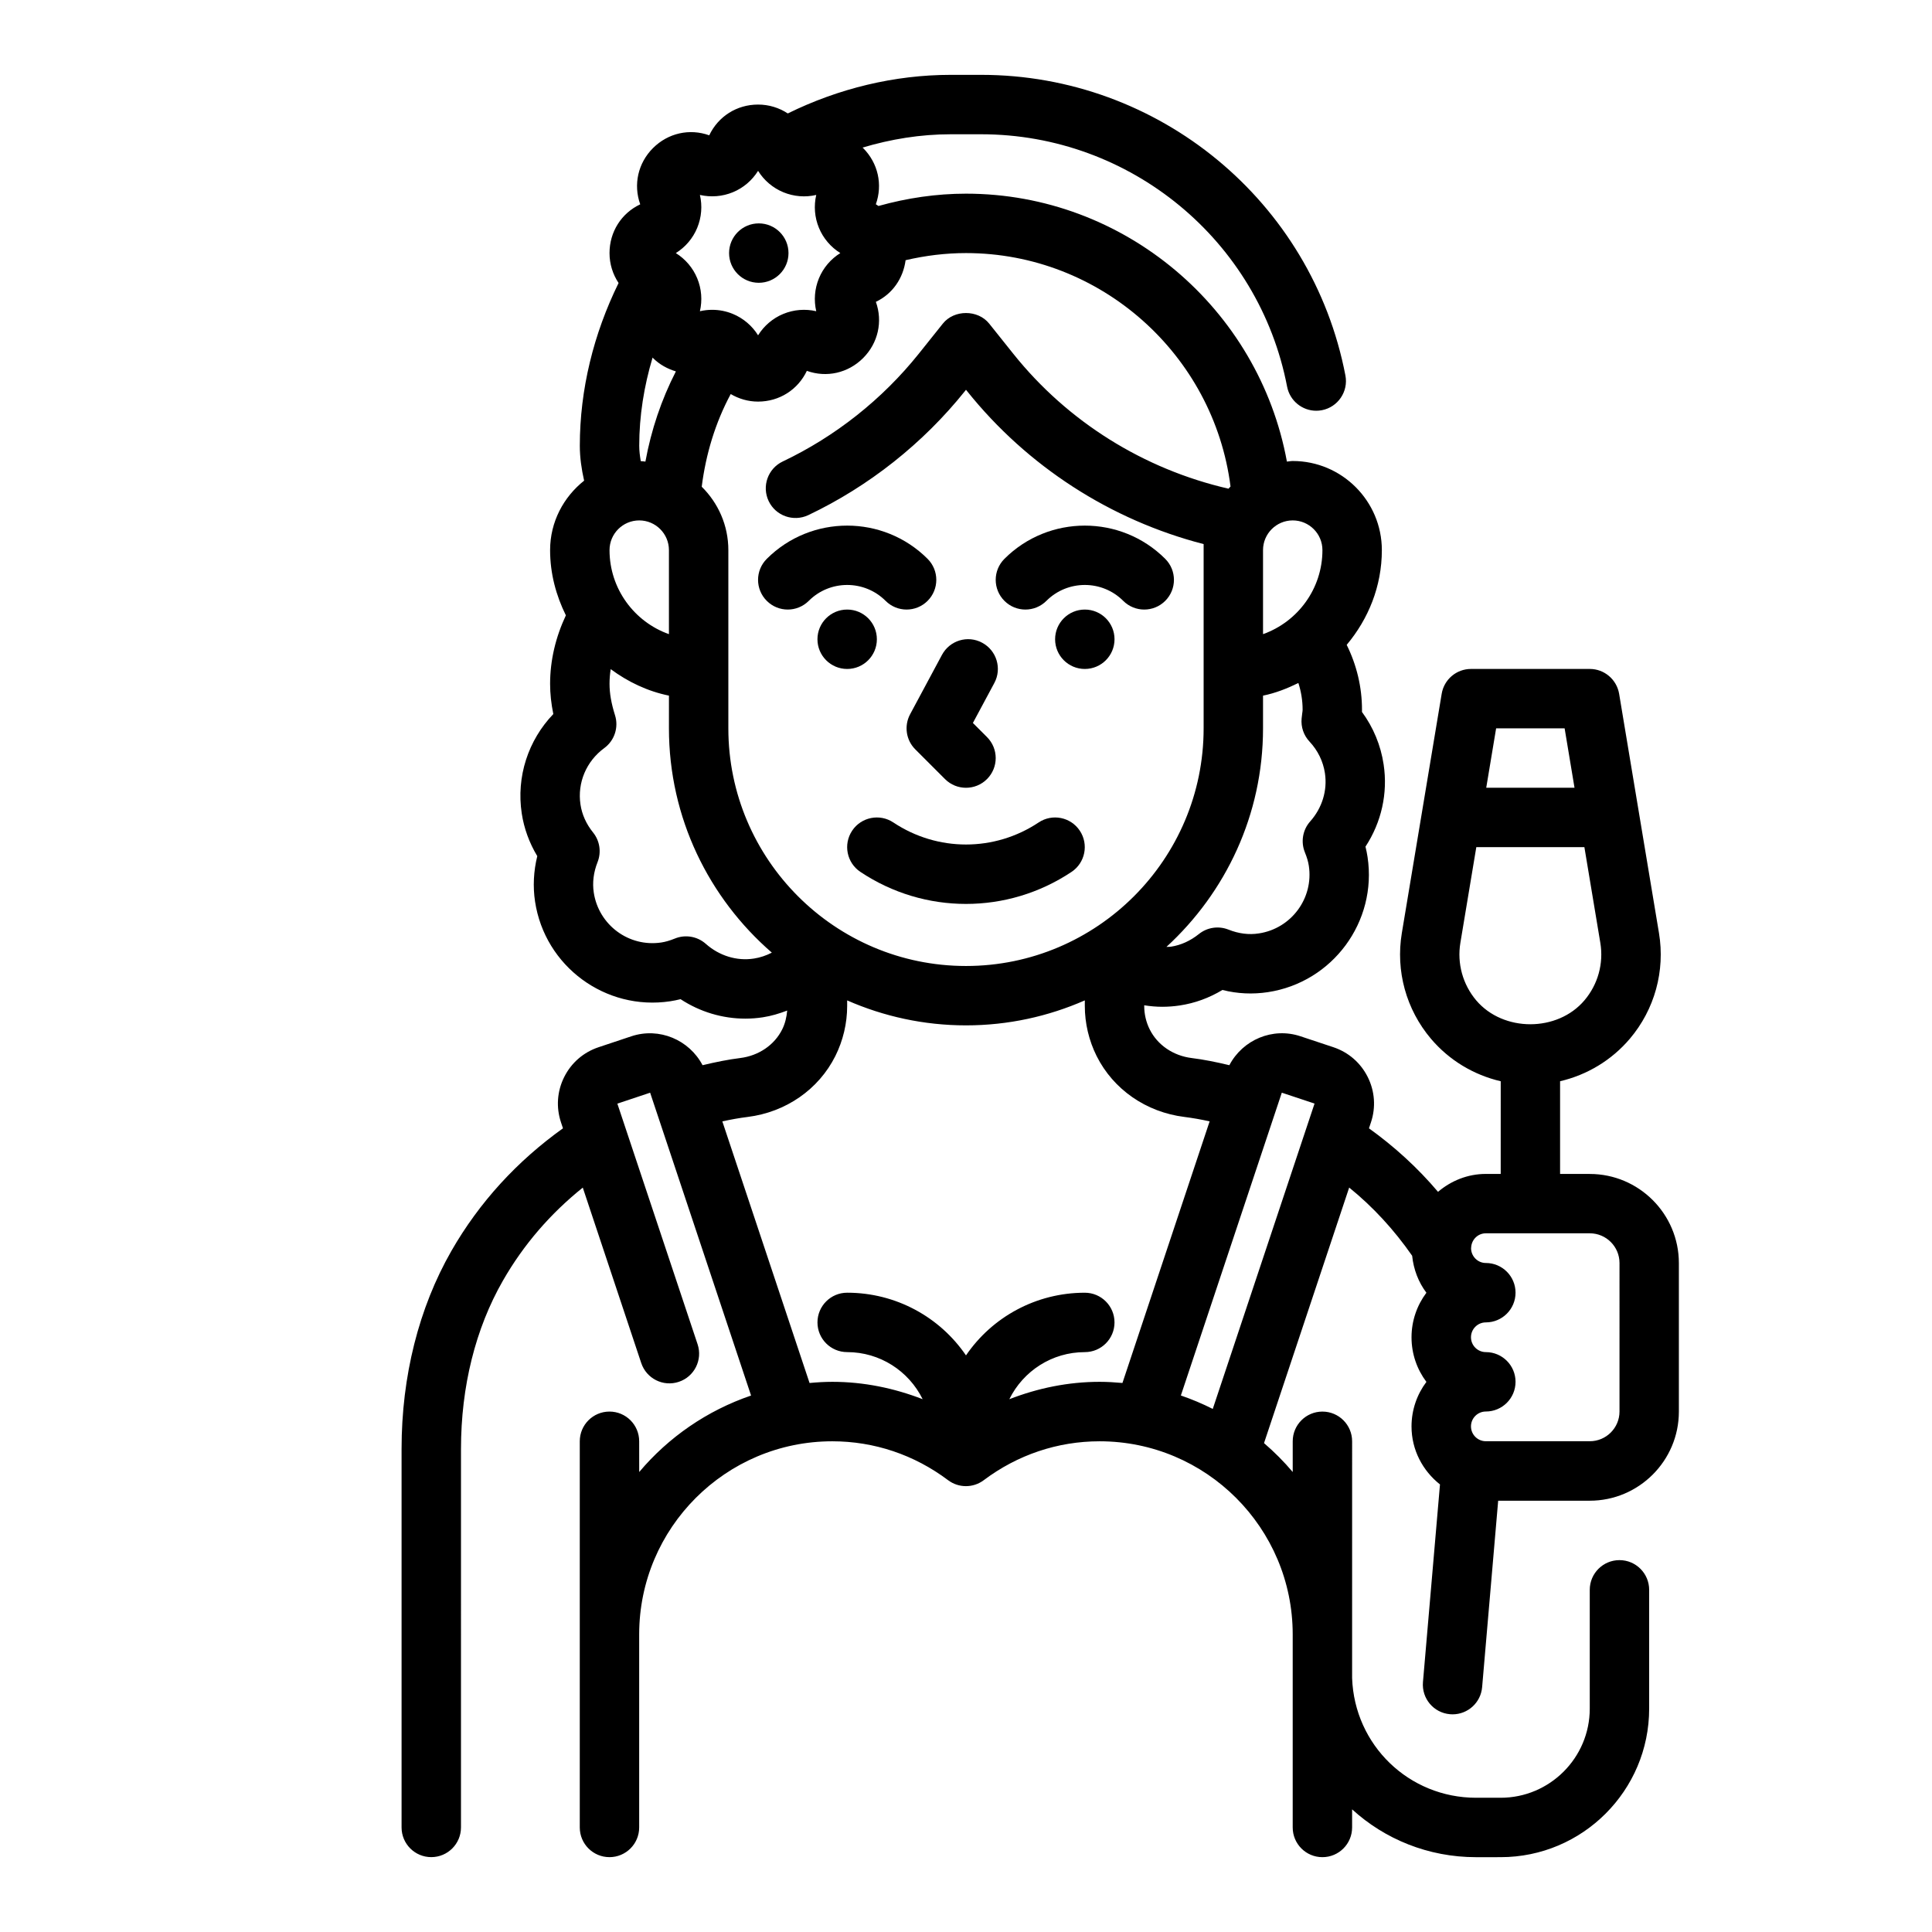 <?xml version="1.0" encoding="UTF-8"?>
<!-- Uploaded to: SVG Repo, www.svgrepo.com, Generator: SVG Repo Mixer Tools -->
<svg fill="#000000" width="800px" height="800px" version="1.1" viewBox="144 144 512 512" xmlns="http://www.w3.org/2000/svg">
 <g>
  <path d="m421.31 303.23c5.613-5.613 14.746-5.613 20.355 0 1.535 1.535 3.551 2.309 5.566 2.309s4.031-0.77 5.566-2.305c3.078-3.078 3.078-8.055 0-11.133-11.746-11.746-30.875-11.746-42.617 0-3.078 3.078-3.078 8.055 0 11.133 3.074 3.074 8.051 3.074 11.129-0.004z"/>
  <path d="m439.36 313.41c0 4.348-3.523 7.871-7.871 7.871-4.348 0-7.875-3.523-7.875-7.871s3.527-7.871 7.875-7.871c4.348 0 7.871 3.523 7.871 7.871"/>
  <path d="m347.2 303.23c3.078 3.078 8.055 3.078 11.133 0 5.613-5.613 14.746-5.613 20.355 0 1.535 1.535 3.551 2.309 5.566 2.309s4.031-0.77 5.566-2.305c3.078-3.078 3.078-8.055 0-11.133-11.746-11.746-30.875-11.746-42.617 0-3.082 3.078-3.082 8.051-0.004 11.129z"/>
  <path d="m376.38 313.41c0 4.348-3.523 7.871-7.871 7.871-4.348 0-7.875-3.523-7.875-7.871s3.527-7.871 7.875-7.871c4.348 0 7.871 3.523 7.871 7.871"/>
  <path d="m419.25 361.96c-11.691 7.793-26.805 7.793-38.504 0-3.621-2.41-8.516-1.434-10.918 2.18-2.41 3.621-1.434 8.5 2.18 10.918 8.5 5.668 18.238 8.492 27.984 8.492 9.746 0 19.484-2.824 27.984-8.492 3.613-2.418 4.59-7.297 2.18-10.918-2.398-3.613-7.293-4.59-10.906-2.18z"/>
  <path d="m386.56 342.59 7.871 7.871c1.535 1.539 3.551 2.309 5.566 2.309s4.031-0.77 5.566-2.305c3.078-3.078 3.078-8.055 0-11.133l-3.738-3.738 5.684-10.598c2.055-3.824 0.613-8.605-3.219-10.66-3.824-2.078-8.605-0.621-10.66 3.211l-8.445 15.742c-1.641 3.074-1.082 6.856 1.375 9.301z"/>
  <path d="m565.31 455.1h-7.871v-24.562c7.148-1.668 13.641-5.551 18.492-11.266 6.574-7.762 9.383-17.973 7.715-28.008l-10.562-63.41c-0.645-3.789-3.926-6.578-7.773-6.578h-31.488c-3.848 0-7.133 2.785-7.762 6.582l-10.562 63.41c-1.668 10.027 1.141 20.238 7.715 28.008 4.84 5.715 11.344 9.598 18.492 11.266l-0.004 24.559h-3.938c-4.848 0-9.234 1.828-12.676 4.746-5.414-6.398-11.562-11.988-18.301-16.832l0.527-1.582c1.332-3.992 1.023-8.258-0.852-12.012-1.883-3.769-5.109-6.566-9.109-7.902l-8.676-2.883c-7.406-2.496-15.359 0.93-18.887 7.652-3.473-0.832-6.816-1.508-9.969-1.895-4.902-0.605-9.062-3.441-11.133-7.582-0.957-1.906-1.461-4.055-1.461-6.203v-0.195c1.582 0.25 3.18 0.395 4.785 0.395 1.535 0 3.086-0.117 4.621-0.348 4.023-0.605 7.809-1.992 11.32-4.109 3.984 1.008 8.016 1.188 12.035 0.582 17.168-2.598 29.023-18.672 26.426-35.824-0.133-0.906-0.324-1.812-0.551-2.738 4.227-6.445 5.969-14.168 4.809-21.805-0.762-5.07-2.731-9.801-5.738-13.895 0.008-0.188 0.008-0.395 0.008-0.582 0-6.008-1.41-11.84-4.055-17.199 5.734-6.828 9.316-15.512 9.316-25.102 0-13.02-10.598-23.617-23.617-23.617-0.527 0-1.023 0.117-1.543 0.156-7.406-40.5-43.043-71.004-85.047-71.004-7.809 0-15.586 1.141-23.199 3.266-0.242-0.133-0.441-0.34-0.691-0.457 1.859-5.203 0.605-10.918-3.387-14.91-0.047-0.047-0.102-0.07-0.148-0.109 7.555-2.25 15.355-3.531 23.402-3.531h8.039c39.535 0 73.637 28.125 81.082 66.879 0.723 3.769 4.023 6.391 7.723 6.391 0.488 0 0.992-0.047 1.488-0.141 4.266-0.82 7.07-4.953 6.242-9.219-8.859-46.152-49.461-79.656-96.531-79.656h-8.039c-14.934 0-29.766 3.613-43.203 10.227-2.277-1.496-4.977-2.352-7.883-2.352-5.637 0-10.562 3.148-12.934 8.148-5.211-1.867-10.902-0.605-14.902 3.379-3.992 3.992-5.25 9.699-3.387 14.91-4.988 2.356-8.137 7.285-8.137 12.922 0 2.93 0.883 5.644 2.402 7.926-6.613 13.453-10.273 28.199-10.273 43.156 0 3.086 0.449 6.164 1.141 9.227-5.449 4.328-9.016 10.926-9.016 18.41 0 6.234 1.59 12.043 4.18 17.285-2.707 5.758-4.18 11.93-4.18 18.141 0 2.606 0.285 5.25 0.852 8.016-6.676 6.965-9.84 16.617-8.367 26.332 0.598 3.961 2 7.809 4.117 11.32-0.984 3.984-1.188 8.07-0.59 12.027 2.59 17.176 18.656 29.031 35.832 26.434 0.906-0.141 1.812-0.324 2.731-0.551 5.141 3.371 11.098 5.156 17.176 5.156 1.535 0 3.086-0.117 4.629-0.355 2.234-0.34 4.375-0.992 6.453-1.785-0.156 1.738-0.551 3.457-1.332 5.008-2.062 4.133-6.227 6.965-11.133 7.574-3.148 0.387-6.496 1.07-9.965 1.898-3.527-6.715-11.469-10.125-18.879-7.66l-8.684 2.898c-3.992 1.332-7.219 4.125-9.102 7.894-1.883 3.762-2.18 8.031-0.852 12.012l0.527 1.582c-12.113 8.668-22.129 19.516-29.582 32.512-8.625 15.078-13.191 33.199-13.191 52.43v100.33c0 4.352 3.527 7.871 7.871 7.871s7.871-3.519 7.871-7.871l0.004-100.33c0-16.484 3.84-31.906 11.125-44.594 5.496-9.59 12.633-17.797 21.152-24.633l15.492 46.492c1.379 4.117 5.809 6.359 9.957 4.977 4.125-1.371 6.352-5.824 4.977-9.957l-21.262-63.77 8.684-2.898 26.75 80.254c-11.652 3.977-21.875 11.043-29.645 20.27l-0.008-8.148c0-4.352-3.527-7.871-7.871-7.871s-7.871 3.519-7.871 7.871v102.34c0 4.352 3.527 7.871 7.871 7.871s7.871-3.519 7.871-7.871v-51.168c0-28.215 22.953-51.168 51.168-51.168 11.117 0 21.727 3.566 30.691 10.305 2.801 2.109 6.66 2.109 9.461 0 8.977-6.738 19.59-10.305 30.703-10.305 28.215 0 51.168 22.953 51.168 51.168v51.172c0 4.352 3.527 7.871 7.871 7.871s7.871-3.519 7.871-7.871v-4.801c8.645 7.894 20.168 12.676 32.859 12.676l6.504-0.004c21.703 0 39.359-17.656 39.359-39.359v-31.488c0-4.352-3.527-7.871-7.871-7.871s-7.871 3.519-7.871 7.871v31.488c0 13.02-10.598 23.617-23.617 23.617h-6.504c-17.805 0-32.234-13.941-32.859-31.723l0.004-62.746c0-4.352-3.527-7.871-7.871-7.871s-7.871 3.519-7.871 7.871v8.141c-2.32-2.754-4.871-5.305-7.606-7.66l22.57-67.723c6.32 5.125 11.895 11.188 16.688 18.074 0.371 3.644 1.684 7.023 3.777 9.801-2.473 3.301-3.945 7.394-3.945 11.816 0 4.426 1.473 8.516 3.945 11.809-2.473 3.289-3.945 7.383-3.945 11.809 0 6.25 2.984 11.762 7.543 15.367l-4.512 52.379c-0.371 4.336 2.832 8.148 7.164 8.516 0.227 0.023 0.457 0.031 0.684 0.031 4.047 0 7.484-3.102 7.832-7.195l4.254-49.418h24.27c13.02 0 23.617-10.598 23.617-23.617v-39.359c-0.004-13.02-10.598-23.617-23.617-23.617zm-6.668-118.08 2.621 15.742h-23.395l2.621-15.742zm-27.625 56.828 4.219-25.34h28.645l4.219 25.34c0.914 5.465-0.621 11.02-4.203 15.25-7.156 8.453-21.531 8.453-28.695 0-3.562-4.231-5.098-9.789-4.184-15.25zm-39.801-32.168c-1.992 2.234-2.535 5.414-1.41 8.195 0.551 1.355 0.883 2.481 1.047 3.574 1.301 8.582-4.637 16.609-13.219 17.91-2.652 0.426-5.383 0.07-8.086-1.008-2.629-1.039-5.621-0.598-7.824 1.172-2.273 1.82-4.777 2.953-7.438 3.363-0.41 0.062-0.77 0.016-1.164 0.047 15.691-14.398 25.594-35 25.594-57.914v-8.668c3.32-0.676 6.406-1.898 9.367-3.352 0.738 2.281 1.125 4.668 1.125 7.094 0 0.316-0.062 0.613-0.102 0.914l-0.164 1.402c-0.211 2.25 0.551 4.481 2.102 6.125 2.188 2.34 3.606 5.234 4.078 8.383 0.684 4.555-0.742 9.207-3.906 12.762zm3.242-71.895c0 10.266-6.582 19.02-15.742 22.27v-22.27c0-4.344 3.535-7.871 7.871-7.871 4.34 0 7.871 3.527 7.871 7.871zm-24.355-16.859c-0.188 0.188-0.363 0.387-0.543 0.582-22.418-5.156-42.594-17.703-57-35.723l-6.406-8.016c-2.992-3.754-9.312-3.754-12.297 0l-6.406 8.016c-9.637 12.035-22.082 21.891-36.016 28.512-3.93 1.867-5.598 6.566-3.731 10.492 1.867 3.922 6.559 5.574 10.492 3.731 16.066-7.637 30.434-19.012 41.547-32.898l0.254-0.328 0.27 0.332c15.973 19.965 38.062 34.203 62.707 40.566v48.828c0 34.723-28.254 62.977-62.977 62.977s-62.977-28.254-62.977-62.977v-47.23c0-6.574-2.707-12.516-7.055-16.801 1.086-8.613 3.59-16.949 7.684-24.562 2.141 1.254 4.598 2 7.242 2 5.637 0 10.562-3.148 12.934-8.148 5.203 1.867 10.91 0.605 14.902-3.379 3.992-3.992 5.25-9.699 3.387-14.91 4.41-2.094 7.242-6.227 7.879-11.035 5.273-1.234 10.633-1.887 16.004-1.887 35.645 0 65.652 26.867 70.105 61.859zm-156.7-10.777c0-7.941 1.273-15.809 3.543-23.402 0.047 0.047 0.07 0.109 0.117 0.148 1.746 1.738 3.84 2.859 6.055 3.527-3.863 7.527-6.551 15.57-8.078 23.906-0.418-0.031-0.82-0.117-1.234-0.125-0.223-1.348-0.402-2.703-0.402-4.055zm-7.871 27.637c0-4.344 3.535-7.871 7.871-7.871s7.871 3.527 7.871 7.871v22.27c-9.16-3.25-15.742-12.004-15.742-22.27zm23.238-85.402c1.148-2.785 1.387-5.84 0.715-8.723 2.891 0.66 5.945 0.434 8.73-0.715 2.785-1.148 5.109-3.148 6.684-5.668 1.566 2.512 3.898 4.512 6.684 5.668 2.785 1.148 5.848 1.395 8.73 0.715-0.668 2.883-0.441 5.945 0.715 8.723 1.148 2.785 3.148 5.109 5.668 6.684-2.519 1.566-4.519 3.898-5.668 6.684s-1.387 5.84-0.715 8.723c-2.898-0.668-5.945-0.434-8.73 0.715-2.785 1.148-5.109 3.148-6.684 5.668-1.566-2.512-3.898-4.512-6.684-5.668-1.754-0.723-3.613-1.086-5.481-1.086-1.094 0-2.18 0.125-3.25 0.371 0.668-2.883 0.441-5.945-0.715-8.723-1.148-2.785-3.148-5.109-5.668-6.684 2.519-1.566 4.519-3.898 5.668-6.684zm15.035 193.64c-4.543 0.715-9.195-0.73-12.762-3.898-2.242-1.984-5.422-2.535-8.195-1.402-1.348 0.543-2.481 0.875-3.566 1.039-8.637 1.316-16.625-4.644-17.926-13.219-0.402-2.66-0.062-5.383 1.008-8.086 1.039-2.629 0.59-5.621-1.18-7.824-1.828-2.266-2.953-4.769-3.352-7.438-0.867-5.738 1.543-11.461 6.297-14.941 2.731-2 3.871-5.512 2.852-8.73-0.984-3.129-1.449-5.766-1.449-8.316 0-1.309 0.109-2.606 0.309-3.883 4.527 3.352 9.723 5.856 15.438 7.023l-0.004 8.668c0 23.734 10.605 44.996 27.27 59.441-1.48 0.762-3.07 1.312-4.738 1.566zm67.676 116.78c3.707-7.512 11.352-12.477 20.004-12.477 4.344 0 7.871-3.519 7.871-7.871 0-4.352-3.527-7.871-7.871-7.871-12.902 0-24.547 6.43-31.488 16.609-6.945-10.18-18.586-16.613-31.488-16.613-4.344 0-7.871 3.519-7.871 7.871 0 4.352 3.527 7.871 7.871 7.871 8.652 0 16.297 4.969 20.004 12.477-7.59-2.941-15.637-4.602-23.941-4.602-2.039 0-4.039 0.125-6.031 0.309l-23.113-69.328c2.32-0.512 4.527-0.906 6.676-1.172 10.148-1.258 18.844-7.297 23.27-16.145 2.047-4.094 3.133-8.676 3.133-13.266v-1.48c9.652 4.231 20.297 6.617 31.492 6.617s21.836-2.387 31.488-6.621v1.48c0 4.59 1.086 9.172 3.125 13.258 4.426 8.855 13.129 14.895 23.277 16.152 2.148 0.27 4.352 0.652 6.676 1.172l-23.105 69.328c-2-0.18-4-0.305-6.039-0.305-8.305 0-16.348 1.66-23.938 4.606zm53.914 2.574c-2.723-1.371-5.543-2.566-8.453-3.559l26.75-80.246 8.676 2.883zm107.79 0.691c0 4.344-3.535 7.871-7.871 7.871h-27.551c-2.172 0-3.938-1.77-3.938-3.938 0-2.164 1.762-3.938 3.938-3.938 4.344 0 7.871-3.519 7.871-7.871s-3.527-7.871-7.871-7.871c-2.172 0-3.938-1.77-3.938-3.938 0-2.164 1.762-3.938 3.938-3.938 4.344 0 7.871-3.519 7.871-7.871 0-4.352-3.527-7.871-7.871-7.871-2.125 0-3.84-1.707-3.914-3.816 0.016-0.156 0.031-0.309 0.031-0.41 0.156-2.019 1.809-3.641 3.879-3.641h27.555c4.336 0 7.871 3.527 7.871 7.871z"/>
  <path d="m352.96 211.07c0 4.348-3.527 7.871-7.875 7.871-4.348 0-7.871-3.523-7.871-7.871 0-4.348 3.523-7.871 7.871-7.871 4.348 0 7.875 3.523 7.875 7.871"/>
 </g>
</svg>